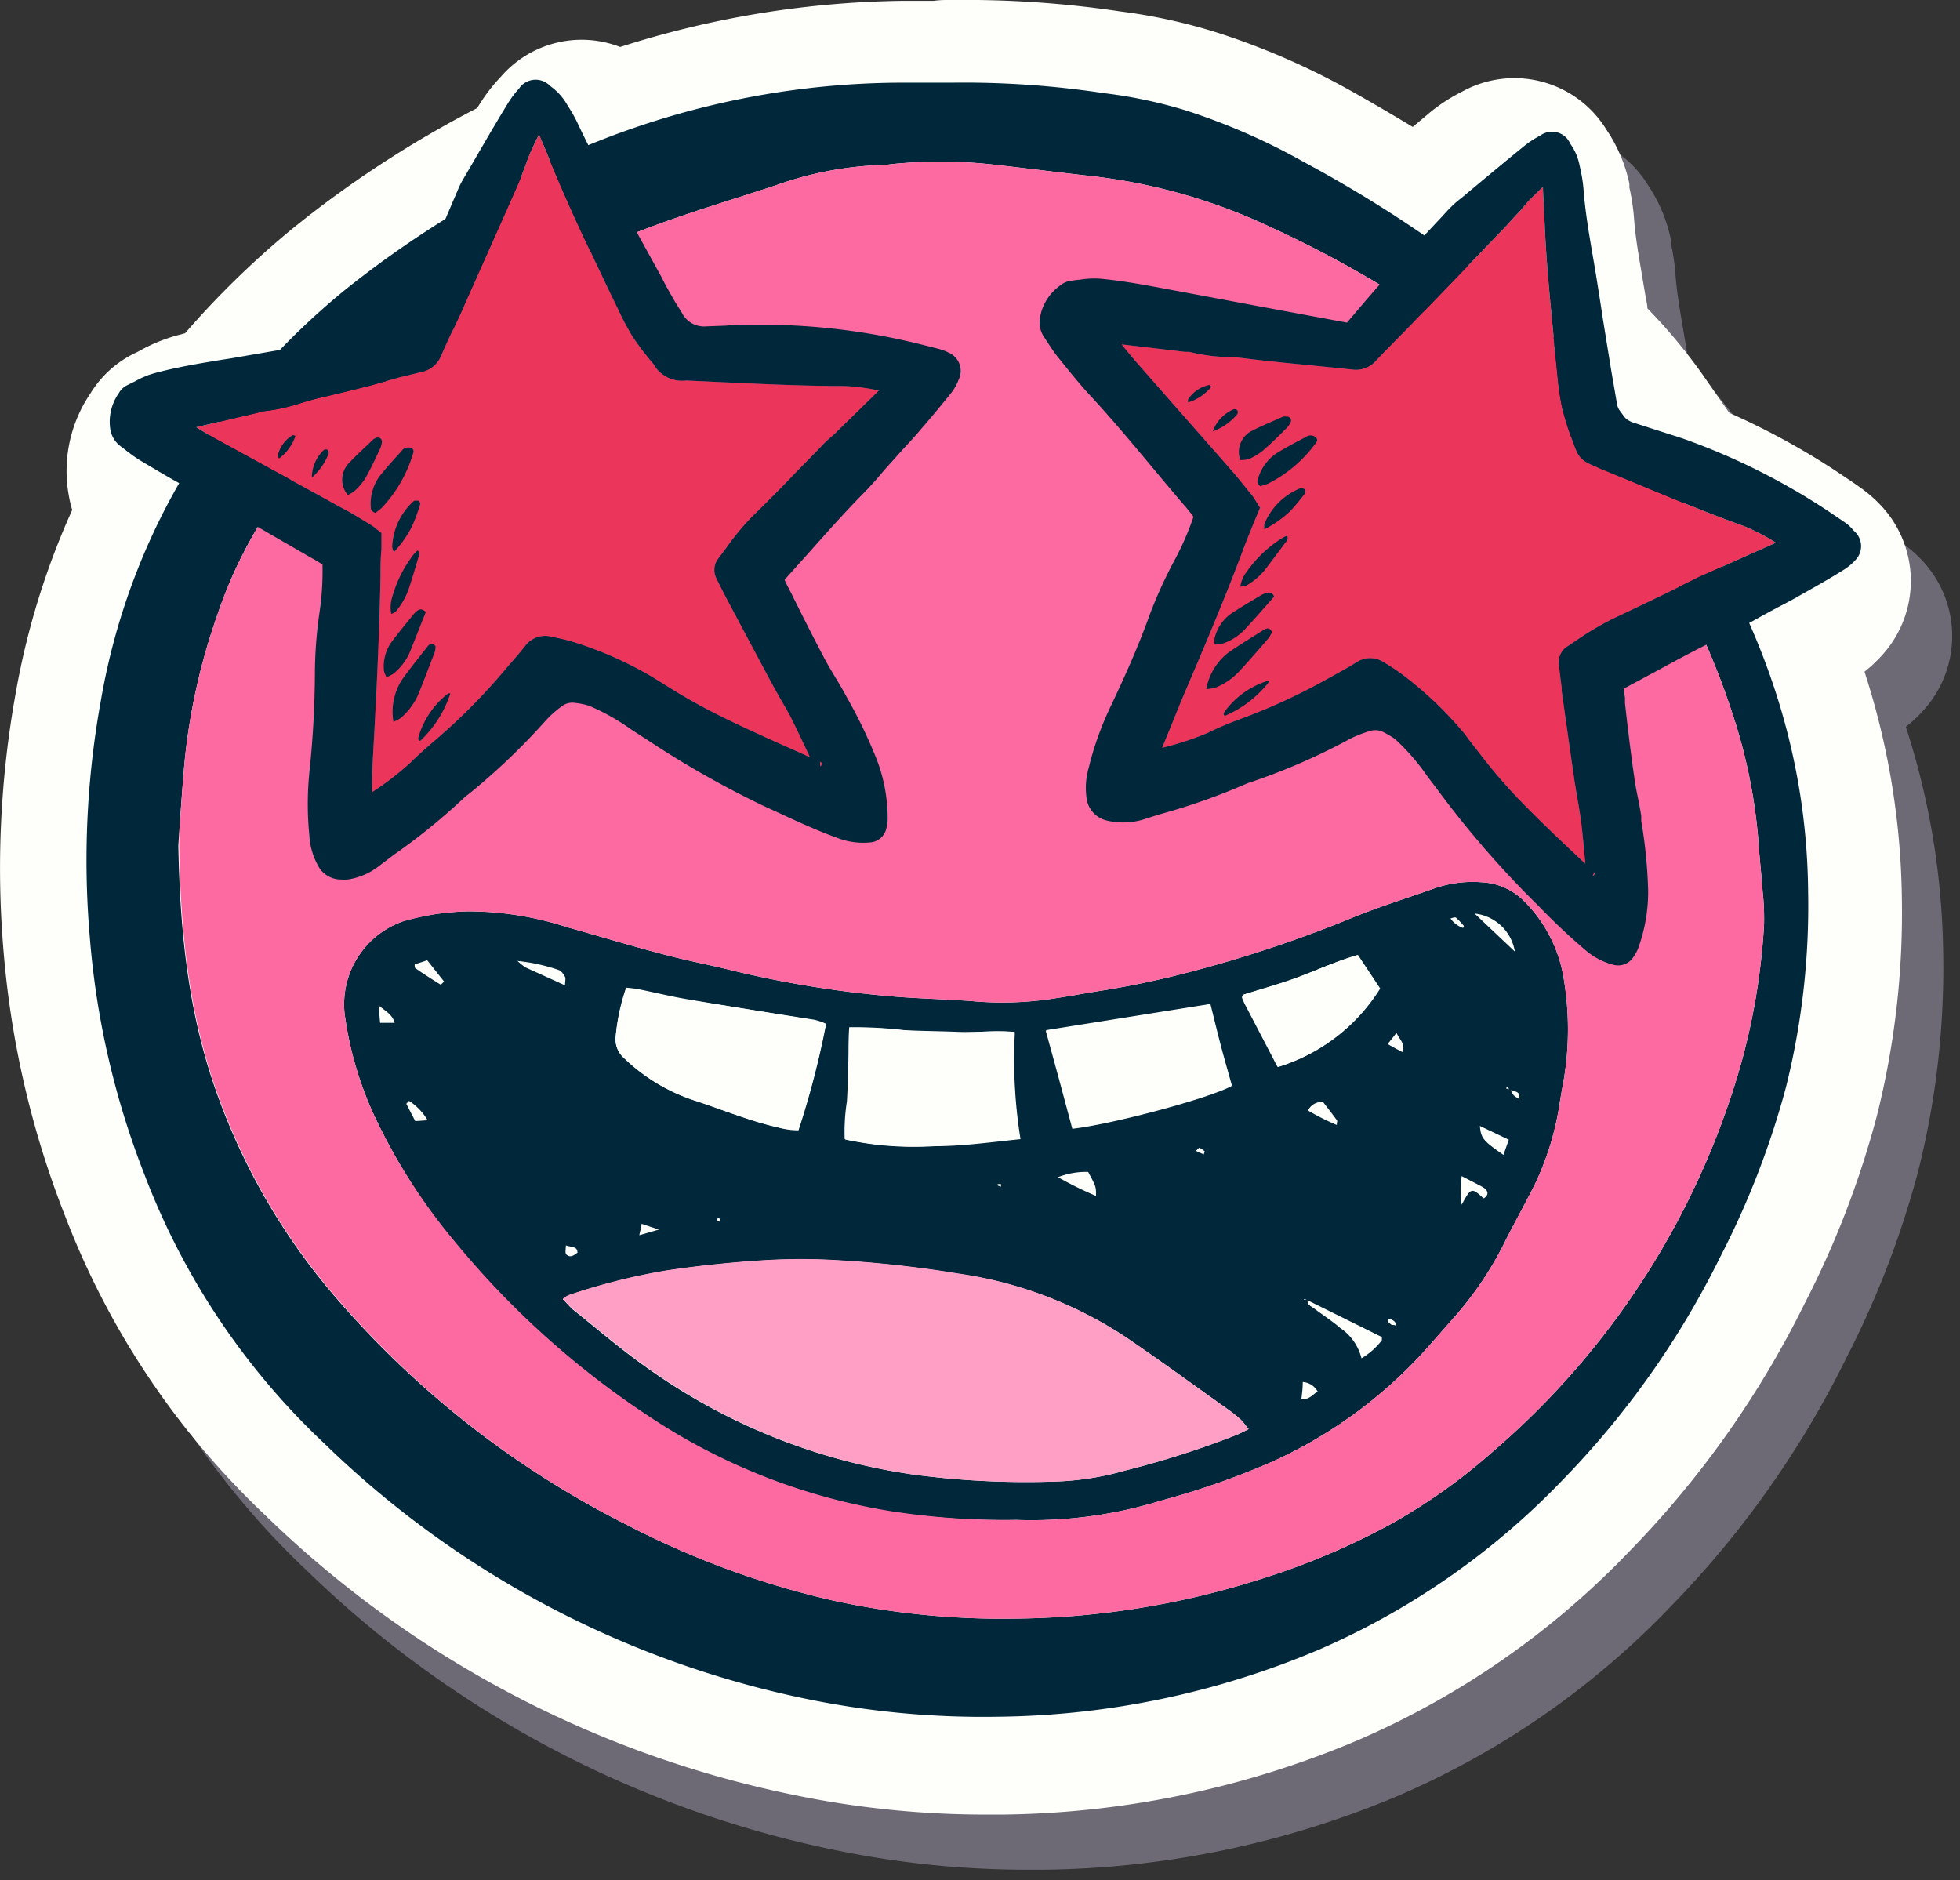 <svg xmlns="http://www.w3.org/2000/svg" viewBox="0 0 142.22 136.44"><rect x="0" y="0" width="142.22" height="136.44" fill="#333333" stroke="none"/><defs><style>.cls-1{isolation:isolate;}.cls-2{opacity:0.5;mix-blend-mode:multiply;}.cls-3{fill:#a89fb7;}.cls-4{fill:#fefffb;}.cls-5{fill:#00273a;}.cls-6{fill:#ff9fc6;}.cls-7{fill:#fc6aa1;}.cls-8{fill:#eb355b;}</style></defs><title>obiteljski_smjestaj</title><g class="cls-1"><g id="Layer_1" data-name="Layer 1"><g class="cls-2"><path class="cls-3" d="M139.64,51.46a8,8,0,0,0,0-10.61A9.66,9.66,0,0,0,138,39.39c-.28-.21-.56-.39-.77-.54l-.29-.19a53.14,53.14,0,0,0-8.46-4.7l-1.8-2.58-.06-.09a39.58,39.58,0,0,0-4.08-4.91c0-.28-.09-.55-.13-.83-.08-.49-.17-1-.26-1.55-.25-1.47-.49-2.85-.58-4.12a15.2,15.2,0,0,0-.34-2.27l0-.27a11,11,0,0,0-1.64-3.89,7.84,7.84,0,0,0-10.5-2.8,12.59,12.59,0,0,0-2.39,1.56l-1.19,1c-1.47-.89-3-1.77-4.51-2.61A52.86,52.86,0,0,0,91.2,6.33a40.2,40.2,0,0,0-6.92-1.5A76,76,0,0,0,72.19,4h-.51a7,7,0,0,0-.93.06H68.57A70,70,0,0,0,48,7.41a7.74,7.74,0,0,0-8.64,2.14,12.52,12.52,0,0,0-1.73,2.29l0,.05a78.46,78.46,0,0,0-13.31,8.67,64.6,64.6,0,0,0-7.89,7.67l-.56.15a12.3,12.3,0,0,0-2.7,1.1l-.22.12a7.7,7.7,0,0,0-3.39,3A10,10,0,0,0,8,40a7.79,7.79,0,0,0,.24,1A55.64,55.64,0,0,0,4.15,54.24a71.49,71.49,0,0,0-.89,18.81A67.66,67.66,0,0,0,7.74,92.28,58.79,58.79,0,0,0,22.3,114a77.21,77.21,0,0,0,38.52,20.29,68.72,68.72,0,0,0,13.91,1.38h1a68,68,0,0,0,25.78-5.39,60.36,60.36,0,0,0,19.7-13.69,70.13,70.13,0,0,0,12.7-17.93A67.25,67.25,0,0,0,139.18,85,60.36,60.36,0,0,0,141,69.14a55.29,55.29,0,0,0-2.71-16.4A10.22,10.22,0,0,0,139.64,51.46Z"/><path class="cls-3" d="M71.39,10h.71a68,68,0,0,1,11,.76A34.09,34.09,0,0,1,89,12a46.35,46.35,0,0,1,8.58,3.74,93.83,93.83,0,0,1,17.35,12A38.46,38.46,0,0,1,121,34.44c1.38,2,2.78,4,4.11,6,5.64,8.57,9,17.89,9.09,28.26a54.31,54.31,0,0,1-1.61,14.2,61.55,61.55,0,0,1-4.76,12.29,63.44,63.44,0,0,1-11.52,16.28A54.51,54.51,0,0,1,98.71,123.7a61.25,61.25,0,0,1-23.32,4.87,63.56,63.56,0,0,1-13.56-1.23,70.59,70.59,0,0,1-35.32-18.62,52.25,52.25,0,0,1-13-19.42,60.36,60.36,0,0,1-4-17.37,64.91,64.91,0,0,1,.81-17.1,48,48,0,0,1,7.2-18.24A52.86,52.86,0,0,1,28.08,25,74.93,74.93,0,0,1,42.6,15.91,60.1,60.1,0,0,1,68.41,10c1,0,2,0,3,0ZM18.79,83.49a46.71,46.71,0,0,0,8.64,14.74A68.32,68.32,0,0,0,48.59,114.7a62.79,62.79,0,0,0,15,5.47,57.75,57.75,0,0,0,13,1.28,60.29,60.29,0,0,0,17.73-2.82,52.2,52.2,0,0,0,9.53-4,42.18,42.18,0,0,0,7.52-5.34,58,58,0,0,0,17.84-27.67A47.75,47.75,0,0,0,131,71.11a17.67,17.67,0,0,0-.1-2.41c-.09-1.27-.24-2.54-.32-3.82a39.17,39.17,0,0,0-1.84-9A54.86,54.86,0,0,0,106.78,27a79.64,79.64,0,0,0-11.5-6.48A41.45,41.45,0,0,0,82.39,16.8c-2.54-.28-5.07-.61-7.61-.89a35,35,0,0,0-7.09,0,5.51,5.51,0,0,1-.57.06,25.15,25.15,0,0,0-7.77,1.46c-3.6,1.19-7.24,2.24-10.75,3.67A63.94,63.94,0,0,0,31.35,31.38,61.81,61.81,0,0,0,25,37.69a32.61,32.61,0,0,0-6.27,11.05,45.23,45.23,0,0,0-2.36,10.79c-.2,2.31-.35,4.62-.43,5.83C16.07,72.28,16.8,78,18.79,83.49Z"/><path class="cls-3" d="M67.74,113.71a44.38,44.38,0,0,1-17.6-6.86,63.26,63.26,0,0,1-14.2-12.78A42.15,42.15,0,0,1,30.18,85,25.56,25.56,0,0,1,28,77.51a6.38,6.38,0,0,1,4.37-6.7A18.18,18.18,0,0,1,37,70.13a23.26,23.26,0,0,1,7.12,1.14c2.37.66,4.72,1.38,7.1,2,1.6.43,3.23.73,4.83,1.13A76.39,76.39,0,0,0,67.4,76.27c2,.19,4.06.22,6.09.37a24.2,24.2,0,0,0,5.38-.1c1.17-.16,2.34-.37,3.5-.57a65.77,65.77,0,0,0,6.81-1.4,92.82,92.82,0,0,0,11.71-3.88c2-.84,4.09-1.48,6.14-2.21a8.46,8.46,0,0,1,3.49-.46,4.63,4.63,0,0,1,3.15,1.45,10.18,10.18,0,0,1,2.74,5.22,22.22,22.22,0,0,1,0,8c-.08.41-.15.83-.22,1.25a20.84,20.84,0,0,1-1.82,6c-.68,1.36-1.42,2.68-2.09,4a25,25,0,0,1-3.49,5.33l-2.25,2.56a33.74,33.74,0,0,1-11.26,8.25,57.41,57.41,0,0,1-8,2.8,31.93,31.93,0,0,1-10.53,1.41A54.67,54.67,0,0,1,67.74,113.71Zm44.61-30.84-.07.11.32.08c.2.43.2.43.64.69,0-.48,0-.48-.67-.66ZM97.66,98.26l-.06.06.29,0c-.07.37.25.46.46.62.63.48,1.31.91,1.91,1.43a3.73,3.73,0,0,1,1.53,2.19,5.06,5.06,0,0,0,1.48-1.31c0-.11,0-.15,0-.19a.22.22,0,0,0-.1-.09l-5.29-2.62ZM44.54,99c1.77,1.41,3.5,2.91,5.35,4.21A43.86,43.86,0,0,0,69.3,111a61.69,61.69,0,0,0,10.61.49,20.78,20.78,0,0,0,4.75-.79,65.09,65.09,0,0,0,8.09-2.59c.26-.11.51-.24.85-.41-.21-.25-.35-.47-.54-.66a9.06,9.06,0,0,0-.76-.63c-2.55-1.81-5.07-3.66-7.65-5.41a29.57,29.57,0,0,0-12.1-4.57,83.43,83.43,0,0,0-9.3-1,44.07,44.07,0,0,0-5.39.07q-3.26.22-6.48.7A45,45,0,0,0,44.24,98a1.55,1.55,0,0,0-.4.28C44.09,98.51,44.29,98.77,44.54,99ZM47.67,79.3a1.81,1.81,0,0,0,.64,1.51,13.34,13.34,0,0,0,4.93,3c2.07.66,4.08,1.52,6.21,2a5.52,5.52,0,0,0,1.49.21,62.77,62.77,0,0,0,2-7.7,4.14,4.14,0,0,0-.86-.29c-3-.5-6.08-1-9.11-1.47-1.22-.2-2.41-.5-3.62-.74a8.52,8.52,0,0,0-.9-.11A14.81,14.81,0,0,0,47.67,79.3Zm29-.39c-1.39-.16-2.71,0-4,0s-2.65-.06-4-.13a31,31,0,0,0-4-.21c-.12.93,0,1.82-.07,2.71s0,1.8-.1,2.69a15.13,15.13,0,0,0-.16,2.72,23.8,23.8,0,0,0,6.5.48c2.07,0,4.11-.3,6.21-.51A36.49,36.49,0,0,1,76.64,78.91Zm15.72,3.86c-.28-1-.57-2-.83-3s-.48-1.91-.73-2.92l-11.92,1.9c.65,2.36,1.28,4.67,1.93,7.08C83.71,85.54,90.73,83.66,92.36,82.77Zm9.15-9.47c-1.46.42-2.78,1-4.14,1.54s-2.77.9-4.16,1.34l-.07.12a.3.3,0,0,0,0,.13l.18.39,2.4,4.6a13.31,13.31,0,0,0,7.4-5.69ZM79.77,89.42a27,27,0,0,0,2.76,1.36c0-.68,0-.68-.57-1.74A5.5,5.5,0,0,0,79.77,89.42Zm32.32-1.62c.13-.35.24-.68.39-1.1l-2.1-1C110.47,86.61,110.61,86.77,112.09,87.8Zm-71-13.62L44,75.5c0-.29.06-.48,0-.61s-.26-.44-.45-.5a13.28,13.28,0,0,0-3-.66A5.4,5.4,0,0,0,41.1,74.18Zm71.83-1.13A3.31,3.31,0,0,0,110,70.29ZM100,85.63c0-.19.06-.3,0-.35-.33-.46-.68-.9-1-1.32a1.11,1.11,0,0,0-1.09.62A16.8,16.8,0,0,0,100,85.63Zm-66-11.95-.91.3c0,.14,0,.25.06.28.6.43,1.22.81,1.84,1.2l.23-.24Zm76.58,17.26a.58.58,0,0,0,.11,0c.3-.21.32-.45.06-.69a2.16,2.16,0,0,0-.36-.22l-1.33-.69a8.61,8.61,0,0,0,0,2.08C109.73,90.17,109.78,90.16,110.63,90.94Zm-13.2,14.57c.59.1.83-.29,1.23-.54a1.35,1.35,0,0,0-1.08-.69C97.53,104.72,97.48,105.12,97.43,105.51ZM33.13,85.35l.9-.06a4.26,4.26,0,0,0-1.35-1.41l-.2.21Zm-2.55-7.13h1.06c-.17-.59-.6-.81-1.17-1.26Zm73.11,1.54c.39.22.7.39,1.07.58.24-.56-.16-.84-.43-1.39ZM50.81,93.22l-1.26-.42c0,.24-.08.41-.16.83ZM44.07,95c.29.31.57.09.83-.1,0-.48-.4-.38-.84-.53C44.06,94.63,44,94.86,44.07,95Zm65.08-23.62c0-.07.09-.17.07-.19a5.39,5.39,0,0,0-.57-.6c-.05-.05-.21,0-.4.06A1.86,1.86,0,0,0,109.15,71.33ZM90.35,87.77c0-.08.09-.2.07-.22a1.76,1.76,0,0,0-.4-.27s-.11.1-.24.23Zm13.59,12.34c.08.06.22,0,.33.08s0-.25-.11-.32a1,1,0,0,0-.36-.19C103.61,99.91,103.83,100,103.94,100.11Zm-28.31-10v-.19l-.24,0s0,.07,0,.1ZM55,92.52l.2.13a.34.34,0,0,0,.08-.09c0-.08-.1-.14-.15-.22Z"/><path class="cls-3" d="M70.79,87.14a23.8,23.8,0,0,1-6.5-.48,14.27,14.27,0,0,1,.16-2.72c.06-.89.07-1.79.1-2.69s0-1.78.07-2.71a31,31,0,0,1,4,.21c1.32.07,2.65.07,4,.13s2.63-.13,4,0A36.49,36.49,0,0,0,77,86.63C74.9,86.84,72.86,87.1,70.79,87.14Z"/><path class="cls-3" d="M59.45,85.79c-2.13-.47-4.14-1.33-6.21-2a13.34,13.34,0,0,1-4.93-3,1.81,1.81,0,0,1-.64-1.51,14.81,14.81,0,0,1,.76-3.61,8.52,8.52,0,0,1,.9.11c1.21.24,2.4.54,3.62.74,3,.51,6.07,1,9.11,1.47a4.14,4.14,0,0,1,.86.29,62.77,62.77,0,0,1-2,7.7A5.52,5.52,0,0,1,59.45,85.79Z"/><path class="cls-3" d="M78.88,78.79l11.92-1.9c.25,1,.47,2,.73,2.92s.55,2,.83,3c-1.63.89-8.65,2.77-11.55,3.1C80.16,83.46,79.53,81.15,78.88,78.79Z"/><path class="cls-3" d="M93.13,76.43a.3.3,0,0,1,0-.13l.07-.12c1.39-.44,2.8-.83,4.16-1.34s2.68-1.12,4.14-1.54l1.6,2.43a13.31,13.31,0,0,1-7.4,5.69l-2.4-4.6Z"/><path class="cls-3" d="M51.38,96.18q3.23-.48,6.48-.7a44.07,44.07,0,0,1,5.39-.07,83.43,83.43,0,0,1,9.3,1A29.57,29.57,0,0,1,84.65,101c2.58,1.75,5.1,3.6,7.65,5.41a9.06,9.06,0,0,1,.76.63c.19.19.33.41.54.66-.34.17-.59.3-.85.41a65.09,65.09,0,0,1-8.09,2.59,20.78,20.78,0,0,1-4.75.79A61.69,61.69,0,0,1,69.3,111a43.86,43.86,0,0,1-19.41-7.83c-1.85-1.3-3.58-2.8-5.35-4.21-.25-.2-.45-.46-.7-.7a1.55,1.55,0,0,1,.4-.28A45,45,0,0,1,51.38,96.18Z"/><path class="cls-3" d="M16,65.36c.11,6.92.84,12.63,2.83,18.13a46.71,46.71,0,0,0,8.64,14.74A68.32,68.32,0,0,0,48.59,114.7a62.79,62.79,0,0,0,15,5.47,57.75,57.75,0,0,0,13,1.28,60.29,60.29,0,0,0,17.73-2.82,52.2,52.2,0,0,0,9.53-4,42.18,42.18,0,0,0,7.52-5.34,58,58,0,0,0,17.84-27.67A47.75,47.75,0,0,0,131,71.11a17.67,17.67,0,0,0-.1-2.41c-.09-1.27-.24-2.54-.32-3.82a39.17,39.17,0,0,0-1.84-9A54.86,54.86,0,0,0,106.78,27a79.64,79.64,0,0,0-11.5-6.48A41.45,41.45,0,0,0,82.39,16.8c-2.54-.28-5.07-.61-7.61-.89a35,35,0,0,0-7.09,0,5.51,5.51,0,0,1-.57.06,25.15,25.15,0,0,0-7.77,1.46c-3.6,1.19-7.24,2.24-10.75,3.67A63.94,63.94,0,0,0,31.35,31.38,61.81,61.81,0,0,0,25,37.69a32.61,32.61,0,0,0-6.27,11.05,45.23,45.23,0,0,0-2.36,10.79C16.19,61.84,16,64.15,16,65.36Zm16.43,5.45A18.18,18.18,0,0,1,37,70.13a23.26,23.26,0,0,1,7.12,1.14c2.37.66,4.72,1.38,7.1,2,1.6.43,3.23.73,4.83,1.13A76.39,76.39,0,0,0,67.4,76.27c2,.19,4.06.22,6.09.37a24.2,24.2,0,0,0,5.38-.1c1.17-.16,2.34-.37,3.5-.57a65.77,65.77,0,0,0,6.81-1.4,92.82,92.82,0,0,0,11.71-3.88c2-.84,4.09-1.48,6.14-2.21a8.46,8.46,0,0,1,3.49-.46,4.63,4.63,0,0,1,3.15,1.45,10.18,10.18,0,0,1,2.74,5.22,22.22,22.22,0,0,1,0,8c-.08.41-.15.83-.22,1.25a20.84,20.84,0,0,1-1.82,6c-.68,1.36-1.42,2.68-2.09,4a25,25,0,0,1-3.49,5.33l-2.25,2.56a33.74,33.74,0,0,1-11.26,8.25,57.41,57.41,0,0,1-8,2.8,31.93,31.93,0,0,1-10.53,1.41,54.67,54.67,0,0,1-9-.62,44.38,44.38,0,0,1-17.6-6.86,63.26,63.26,0,0,1-14.2-12.78A42.15,42.15,0,0,1,30.18,85,25.56,25.56,0,0,1,28,77.51,6.38,6.38,0,0,1,32.39,70.81Z"/><path class="cls-3" d="M62.46,36.53l-1.82,1.86c-1,1.06-2.07,2.12-3.13,3.16a18.65,18.65,0,0,0-1.85,2.26l-.52.69A1.35,1.35,0,0,0,55,46c.24.51.5,1,.77,1.53l.12.22q1.53,2.88,3.07,5.76c.21.39.43.78.65,1.17s.6,1,.87,1.57c.42.83.81,1.68,1.21,2.52l.07.17C59.67,58,57.5,57.06,55.36,56A41.48,41.48,0,0,1,51.75,54l-1.42-.88a27.14,27.14,0,0,0-5.8-2.56c-.48-.15-1-.25-1.55-.37a1.81,1.81,0,0,0-1.88.69c-.32.41-.66.8-1,1.19l-.44.51a43.87,43.87,0,0,1-5,5.06c-.72.61-1.33,1.16-1.89,1.71A21.24,21.24,0,0,1,30,61.48l0-.6c0-1.12.08-2.24.14-3.36.19-3.47.39-7.59.47-11.78,0-.62,0-1.24.07-1.86l0-1.2-.4-.32a2.94,2.94,0,0,0-.42-.3l-.42-.26c-.58-.35-1.16-.71-1.75-1-1.45-.81-2.9-1.6-4.36-2.4L18.94,36c-.57-.31-1.14-.65-1.7-1l4.5-1.06.29-.09a13.26,13.26,0,0,0,2.8-.6c.45-.14.91-.27,1.37-.38,1.22-.28,2.44-.58,3.66-.89L32,31.38,33.56,31A1.93,1.93,0,0,0,35,29.83c.32-.73.65-1.46,1-2.18.24-.52.48-1,.71-1.56,1.28-2.88,2.57-5.75,3.84-8.63.18-.42.35-.85.51-1.28s.24-.66.38-1,.4-.88.67-1.42v0c.24.56.48,1.12.71,1.69,1,2.43,2.05,4.77,3,6.74l.36.77c.54,1.13,1.07,2.26,1.67,3.48a18.68,18.68,0,0,0,1.06,2,21.36,21.36,0,0,0,1.4,1.85l.11.13a2.37,2.37,0,0,0,2.38,1.19l2.12.1c3.06.14,6.22.3,9.35.3a14.48,14.48,0,0,1,2.5.33l-1.53,1.5-1.76,1.72Q62.94,36,62.46,36.53Zm.18,22.89-.08.19-.05-.06,0-.26h.05A.93.93,0,0,1,62.64,59.42Z"/><path class="cls-3" d="M71.86,29.6a3.73,3.73,0,0,0-.73-.28l-.67-.17-.36-.09a48,48,0,0,0-12.37-1.5c-.69,0-1.39,0-2.08.07l-1.39.05a1.8,1.8,0,0,1-1.79-1L52,25.93c-.35-.61-.7-1.21-1-1.82l-1.51-2.74c-.52-.94-1-1.89-1.57-2.83-.24-.44-.49-.88-.74-1.31A47.86,47.86,0,0,1,44.94,13a10.2,10.2,0,0,0-.7-1.26l-.17-.28a4.23,4.23,0,0,0-1.15-1.22,1.45,1.45,0,0,0-2.26.19,7,7,0,0,0-.85,1.14c-1,1.63-1.94,3.28-2.9,4.92l-.3.51a5.79,5.79,0,0,0-.39.79l-.25.58c-1.15,2.69-2.33,5.47-3.34,8.27-.12.35-.25.7-.39,1.06l-.09.25L25.57,29l-5.79,1-.65.1c-1.65.27-3.36.55-5,1a6.38,6.38,0,0,0-1.35.58l-.57.28a1.41,1.41,0,0,0-.59.57A3.61,3.61,0,0,0,11,35.13a1.92,1.92,0,0,0,.75,1.25l.34.26a11.74,11.74,0,0,0,1.08.77l.17.1c1,.59,2,1.2,3,1.73,2.12,1.1,4.21,2.32,6.24,3.5l2.87,1.66.14.08a8.67,8.67,0,0,1,.81.49,20.16,20.16,0,0,1-.2,3.37,31.69,31.69,0,0,0-.35,4.42,70.64,70.64,0,0,1-.4,7.27,23,23,0,0,0,0,4.62,5,5,0,0,0,.59,2.09,1.88,1.88,0,0,0,1.7,1.08,2.8,2.8,0,0,0,.48,0,4.8,4.8,0,0,0,2.19-.91l.75-.57.48-.36a45.11,45.11,0,0,0,5-4.06c.11-.1.23-.2.39-.32a47.52,47.52,0,0,0,5.6-5.35,8,8,0,0,1,1.13-1A1.25,1.25,0,0,1,44.7,55a5.31,5.31,0,0,1,.87.16,2.17,2.17,0,0,1,.4.15l.18.08a16.18,16.18,0,0,1,2.62,1.52l.89.58.21.13a69.65,69.65,0,0,0,8.48,4.83l1.24.57c1.4.65,2.86,1.32,4.36,1.85a5.21,5.21,0,0,0,2.16.26,1.3,1.3,0,0,0,1.2-1,2.81,2.81,0,0,0,.1-.71,12,12,0,0,0-.76-4.23,36,36,0,0,0-2.18-4.55l-.17-.31c-.22-.41-.46-.8-.7-1.2s-.49-.82-.72-1.24c-.85-1.61-1.67-3.23-2.48-4.87l-.18-.35a5.42,5.42,0,0,1-.29-.6l1.92-2.14c1.18-1.33,2.4-2.7,3.67-4,.51-.51,1-1.05,1.45-1.59.22-.26.45-.52.68-.77l.76-.85c.47-.52.94-1,1.4-1.56.74-.85,1.47-1.73,2.18-2.61a3.64,3.64,0,0,0,.57-1A1.44,1.44,0,0,0,71.86,29.6Zm-9.4,6.93-1.82,1.86c-1,1.06-2.07,2.12-3.13,3.16a18.65,18.65,0,0,0-1.85,2.26l-.52.69A1.35,1.35,0,0,0,55,46c.24.51.5,1,.77,1.53l.12.22q1.53,2.88,3.07,5.76c.21.39.43.78.65,1.17s.6,1,.87,1.57c.42.83.81,1.68,1.21,2.52l.07.17C59.67,58,57.5,57.06,55.36,56A41.48,41.48,0,0,1,51.75,54l-1.42-.88a27.14,27.14,0,0,0-5.8-2.56c-.48-.15-1-.25-1.55-.37a1.81,1.81,0,0,0-1.88.69c-.32.41-.66.8-1,1.19l-.44.51a43.87,43.87,0,0,1-5,5.06c-.72.61-1.33,1.16-1.89,1.71A21.24,21.24,0,0,1,30,61.48l0-.6c0-1.12.08-2.24.14-3.36.19-3.47.39-7.59.47-11.78,0-.62,0-1.24.07-1.86l0-1.2-.4-.32a2.94,2.94,0,0,0-.42-.3l-.42-.26c-.58-.35-1.16-.71-1.75-1-1.45-.81-2.9-1.6-4.36-2.4L18.94,36c-.57-.31-1.14-.65-1.7-1l4.5-1.06.29-.09a13.26,13.26,0,0,0,2.8-.6c.45-.14.91-.27,1.37-.38,1.22-.28,2.44-.58,3.66-.89L32,31.38,33.56,31A1.93,1.93,0,0,0,35,29.83c.32-.73.65-1.46,1-2.18.24-.52.48-1,.71-1.56,1.28-2.88,2.57-5.75,3.84-8.63.18-.42.35-.85.51-1.28s.24-.66.38-1,.4-.88.67-1.42v0c.24.56.48,1.12.71,1.69,1,2.43,2.05,4.77,3,6.74l.36.77c.54,1.13,1.07,2.26,1.67,3.48a18.68,18.68,0,0,0,1.06,2,21.36,21.36,0,0,0,1.4,1.85l.11.13a2.37,2.37,0,0,0,2.38,1.19l2.12.1c3.06.14,6.22.3,9.35.3a14.48,14.48,0,0,1,2.5.33l-1.53,1.5-1.76,1.72Q62.94,36,62.46,36.53Zm.18,22.89-.08.19-.05-.06,0-.26h.05A.93.93,0,0,1,62.64,59.42Z"/><path class="cls-3" d="M31.55,56.37a4.3,4.3,0,0,1,.59-3c.6-.86,1.27-1.67,1.91-2.49a.45.45,0,0,1,.19-.14c.12-.07.37.07.36.21a1.45,1.45,0,0,1-.09.47c-.4,1-.78,2.06-1.21,3.08a4.81,4.81,0,0,1-1.21,1.59A2.49,2.49,0,0,1,31.55,56.37Z"/><path class="cls-3" d="M30.23,41.22a.89.89,0,0,1-.25-.16.34.34,0,0,1-.07-.22,3.4,3.4,0,0,1,.63-2.28c.5-.63,1.05-1.23,1.59-1.82a.58.58,0,0,1,.55-.27c.22,0,.38.18.31.37a9.77,9.77,0,0,1-2.28,4A5,5,0,0,1,30.23,41.22Z"/><path class="cls-3" d="M33.9,48.41c-.41,1-.79,2-1.2,3a4.13,4.13,0,0,1-1.19,1.5,2.49,2.49,0,0,1-.46.22,1.66,1.66,0,0,1-.19-.46,3.11,3.11,0,0,1,.49-2c.52-.71,1.09-1.39,1.64-2.07a1.56,1.56,0,0,1,.35-.33C33.52,48.18,33.69,48.21,33.9,48.41Z"/><path class="cls-3" d="M28.24,39.92a1.73,1.73,0,0,1,0-2.23c.58-.63,1.22-1.2,1.84-1.8a.6.6,0,0,1,.21-.11.29.29,0,0,1,.42.3,1.42,1.42,0,0,1-.12.46c-.35.73-.68,1.46-1.08,2.16a4.43,4.43,0,0,1-.77.91A2.36,2.36,0,0,1,28.24,39.92Z"/><path class="cls-3" d="M31.39,48.55a2.47,2.47,0,0,1,.07-1.22A9,9,0,0,1,33,44.25a2.27,2.27,0,0,1,.31-.31.37.37,0,0,1,.06.47c-.23.79-.47,1.59-.73,2.37a5.16,5.16,0,0,1-.92,1.59A1.23,1.23,0,0,1,31.39,48.55Z"/><path class="cls-3" d="M31.58,44.06a1.75,1.75,0,0,1-.12-.36A4.71,4.71,0,0,1,33,40.38a.18.18,0,0,1,.07-.05c.1,0,.22,0,.29,0a.31.31,0,0,1,.13.25,13.48,13.48,0,0,1-.58,1.58A7.76,7.76,0,0,1,31.58,44.06Z"/><path class="cls-3" d="M35.68,54.31a8.22,8.22,0,0,1-2.18,3.44c-.19,0-.16-.18-.12-.31a6.17,6.17,0,0,1,2.15-3.13S35.58,54.31,35.68,54.31Z"/><path class="cls-3" d="M25.63,38.65a2.78,2.78,0,0,1,.87-2,.28.28,0,0,1,.28,0,.31.31,0,0,1,.06.27A4.33,4.33,0,0,1,25.63,38.65Z"/><path class="cls-3" d="M24.44,35.63a3.45,3.45,0,0,1-1.2,1.65c0-.07-.1-.15-.09-.2a2.35,2.35,0,0,1,1.1-1.51S24.34,35.59,24.44,35.63Z"/><path class="cls-3" d="M126.34,45.84,124,47c-1.34.65-2.68,1.29-4,1.91a22.28,22.28,0,0,0-2.52,1.49l-.71.48a1.34,1.34,0,0,0-.66,1.31q.09.86.21,1.71l0,.24c.3,2.16.61,4.31.92,6.47.07.44.14.88.22,1.32.1.59.2,1.18.28,1.77.11.92.19,1.86.28,2.79v.17c-1.64-1.53-3.37-3.16-5-4.86a40.25,40.25,0,0,1-2.69-3.17c-.35-.44-.69-.88-1-1.31a26.54,26.54,0,0,0-4.58-4.38,15.35,15.35,0,0,0-1.33-.88,1.8,1.8,0,0,0-2,0c-.44.28-.89.53-1.34.78l-.6.33a44.17,44.17,0,0,1-6.47,3c-.87.32-1.64.64-2.35,1a21.27,21.27,0,0,1-3.33,1.09l.22-.55c.42-1,.84-2.08,1.27-3.11,1.37-3.21,3-7,4.46-10.92.22-.58.46-1.15.69-1.73l.46-1.11-.28-.44a4.55,4.55,0,0,0-.28-.43l-.31-.38c-.42-.53-.85-1.06-1.3-1.57q-1.64-1.87-3.28-3.73l-3.32-3.78c-.44-.49-.85-1-1.27-1.52l4.6.54.3,0a12.74,12.74,0,0,0,2.84.38c.47,0,.94.06,1.41.12,1.25.15,2.5.28,3.75.4l2.23.22,1.57.16a1.94,1.94,0,0,0,1.74-.62c.54-.58,1.1-1.14,1.66-1.71q.61-.61,1.2-1.23,3.28-3.39,6.55-6.8c.32-.34.62-.69.92-1s.45-.53.69-.79.67-.68,1.11-1.1l0,0c0,.61.07,1.21.09,1.82.08,2.61.31,5.19.52,7.36l.08.84c.12,1.25.24,2.5.38,3.84a19,19,0,0,0,.33,2.21,22.9,22.9,0,0,0,.69,2.22l.06.15c.44,1.27.58,1.41,1.83,1.93l2,.82c2.83,1.18,5.75,2.4,8.69,3.46a14.78,14.78,0,0,1,2.23,1.17l-2,.89c-.74.34-1.49.67-2.23,1Zm-7.62,21.59-.14.15,0-.07.13-.23,0,0Z"/><path class="cls-3" d="M137.53,42.53A3.78,3.78,0,0,0,137,42l-.57-.39-.31-.21a48.09,48.09,0,0,0-11.13-5.62l-2-.64-1.33-.43a1.81,1.81,0,0,1-1.35-1.53l-.15-.87c-.12-.69-.24-1.37-.35-2.06l-.5-3.09c-.16-1.07-.33-2.14-.5-3.2-.08-.5-.17-1-.25-1.48-.27-1.56-.54-3.18-.66-4.77a10.53,10.53,0,0,0-.22-1.42l-.07-.32a4,4,0,0,0-.67-1.54,1.44,1.44,0,0,0-2.18-.59,6.76,6.76,0,0,0-1.19.78c-1.48,1.2-2.94,2.42-4.4,3.64l-.46.37c-.22.19-.44.4-.64.61l-.43.47c-2,2.13-4.05,4.34-6,6.64l-.73.86-.17.2L94.22,26.2l-5.76-1.08L87.8,25c-1.64-.31-3.34-.63-5-.78a6.4,6.4,0,0,0-1.47.08c-.21,0-.42.06-.63.07a1.52,1.52,0,0,0-.75.33A3.6,3.6,0,0,0,78.47,27a1.93,1.93,0,0,0,.27,1.43l.24.36c.24.37.48.74.75,1.08l.13.16c.71.88,1.44,1.8,2.23,2.65,1.62,1.75,3.17,3.61,4.67,5.41.71.85,1.42,1.7,2.14,2.54l.11.12c.21.26.42.5.59.75a20.81,20.81,0,0,1-1.34,3.09,33.19,33.19,0,0,0-1.83,4c-.85,2.39-1.92,4.73-2.85,6.69A22.91,22.91,0,0,0,82,59.71a5.19,5.19,0,0,0-.16,2.17,1.9,1.9,0,0,0,1.24,1.59,2.93,2.93,0,0,0,.47.12,5,5,0,0,0,2.36-.11l.91-.29.57-.17a46.34,46.34,0,0,0,6-2.13,4.05,4.05,0,0,1,.47-.17A45.62,45.62,0,0,0,101,57.59a8.58,8.58,0,0,1,1.39-.54,1.28,1.28,0,0,1,1,.08,7.15,7.15,0,0,1,.76.44,2.89,2.89,0,0,1,.32.29l.15.14a16.24,16.24,0,0,1,1.94,2.31c.21.29.43.57.65.86l.14.19a71.18,71.18,0,0,0,6.33,7.42l1,1A46.37,46.37,0,0,0,118.11,73a5,5,0,0,0,1.94,1,1.31,1.31,0,0,0,1.48-.57,2.63,2.63,0,0,0,.34-.63,11.93,11.93,0,0,0,.72-4.24,36,36,0,0,0-.5-5l0-.35c-.07-.46-.16-.91-.25-1.36s-.19-.94-.25-1.41c-.26-1.8-.48-3.61-.68-5.42,0-.14,0-.27,0-.4a3.9,3.9,0,0,1-.07-.66l2.53-1.36c1.56-.85,3.18-1.72,4.81-2.48.65-.3,1.27-.65,1.9-1l.9-.5,1-.54c.62-.32,1.23-.64,1.84-1,1-.56,2-1.13,2.94-1.72a3.89,3.89,0,0,0,.88-.73A1.44,1.44,0,0,0,137.53,42.53Zm-11.19,3.31L124,47c-1.34.65-2.68,1.29-4,1.91a22.28,22.28,0,0,0-2.52,1.49l-.71.48a1.34,1.34,0,0,0-.66,1.31q.09.86.21,1.71l0,.24c.3,2.16.61,4.31.92,6.47.07.44.14.88.22,1.32.1.59.2,1.18.28,1.77.11.92.19,1.86.28,2.79v.17c-1.64-1.53-3.37-3.16-5-4.86a40.25,40.25,0,0,1-2.69-3.17c-.35-.44-.69-.88-1-1.31a26.54,26.54,0,0,0-4.58-4.38,15.35,15.35,0,0,0-1.33-.88,1.8,1.8,0,0,0-2,0c-.44.28-.89.53-1.34.78l-.6.33a44.17,44.17,0,0,1-6.47,3c-.87.32-1.64.64-2.35,1a21.27,21.27,0,0,1-3.33,1.09l.22-.55c.42-1,.84-2.08,1.27-3.11,1.37-3.21,3-7,4.46-10.92.22-.58.46-1.15.69-1.73l.46-1.11-.28-.44a4.55,4.55,0,0,0-.28-.43l-.31-.38c-.42-.53-.85-1.06-1.3-1.57q-1.64-1.87-3.28-3.73l-3.32-3.78c-.44-.49-.85-1-1.27-1.52l4.6.54.3,0a12.74,12.74,0,0,0,2.84.38c.47,0,.94.06,1.41.12,1.25.15,2.5.28,3.75.4l2.23.22,1.57.16a1.94,1.94,0,0,0,1.74-.62c.54-.58,1.1-1.14,1.66-1.71q.61-.61,1.2-1.23,3.28-3.39,6.55-6.8c.32-.34.62-.69.92-1s.45-.53.69-.79.67-.68,1.11-1.1l0,0c0,.61.07,1.21.09,1.82.08,2.61.31,5.19.52,7.36l.08.84c.12,1.25.24,2.5.38,3.84a19,19,0,0,0,.33,2.21,22.9,22.9,0,0,0,.69,2.22l.06.15c.44,1.27.58,1.41,1.83,1.93l2,.82c2.83,1.18,5.75,2.4,8.69,3.46a14.78,14.78,0,0,1,2.23,1.17l-2,.89c-.74.34-1.49.67-2.23,1Zm-7.62,21.59-.14.15,0-.07.13-.23,0,0Z"/><path class="cls-3" d="M90.53,54a4.31,4.31,0,0,1,1.57-2.62c.85-.6,1.76-1.14,2.64-1.7A.56.56,0,0,1,95,49.6c.14,0,.32.2.27.32a1.94,1.94,0,0,1-.25.42c-.72.83-1.44,1.67-2.19,2.47a4.81,4.81,0,0,1-1.67,1.1A4.11,4.11,0,0,1,90.53,54Z"/><path class="cls-3" d="M94.44,39.28a.8.8,0,0,1-.18-.23.31.31,0,0,1,0-.23,3.34,3.34,0,0,1,1.37-1.93c.68-.42,1.4-.8,2.11-1.17a.6.6,0,0,1,.61-.07c.2.11.3.3.16.45a9.62,9.62,0,0,1-3.51,3A5.6,5.6,0,0,1,94.44,39.28Z"/><path class="cls-3" d="M95.45,47.29c-.74.84-1.44,1.65-2.17,2.43a4,4,0,0,1-1.62,1,2.4,2.4,0,0,1-.52.05,1.36,1.36,0,0,1,0-.49,3.08,3.08,0,0,1,1.13-1.71c.73-.49,1.5-.94,2.25-1.39A1.89,1.89,0,0,1,95,47C95.16,47,95.32,47,95.45,47.29Z"/><path class="cls-3" d="M93,37.38a1.71,1.71,0,0,1,.77-2.08c.76-.4,1.56-.72,2.34-1.07a.85.85,0,0,1,.23,0,.29.29,0,0,1,.3.43,1.51,1.51,0,0,1-.27.39c-.57.57-1.14,1.14-1.75,1.66a4.47,4.47,0,0,1-1,.6A2.14,2.14,0,0,1,93,37.38Z"/><path class="cls-3" d="M93,46.57a2.34,2.34,0,0,1,.49-1.12A8.89,8.89,0,0,1,96,43.07a1.64,1.64,0,0,1,.4-.19.39.39,0,0,1-.11.46c-.49.67-1,1.34-1.5,2a4.85,4.85,0,0,1-1.41,1.18C93.3,46.55,93.19,46.54,93,46.57Z"/><path class="cls-3" d="M94.74,42.41c0-.22,0-.3,0-.37a4.72,4.72,0,0,1,2.59-2.6l.08,0c.09,0,.22,0,.27.1a.29.29,0,0,1,0,.28,16.75,16.75,0,0,1-1.08,1.29A8.06,8.06,0,0,1,94.74,42.41Z"/><path class="cls-3" d="M95.1,53.45a8,8,0,0,1-3.22,2.49c-.15-.11-.08-.22,0-.33A6.16,6.16,0,0,1,95,53.4Z"/><path class="cls-3" d="M91,35.3a2.78,2.78,0,0,1,1.51-1.6.28.28,0,0,1,.27.07.29.29,0,0,1,0,.28A4.12,4.12,0,0,1,91,35.3Z"/><path class="cls-3" d="M90.9,32.06a3.5,3.5,0,0,1-1.69,1.14c0-.08,0-.17,0-.22a2.42,2.42,0,0,1,1.55-1S90.81,32,90.9,32.06Z"/></g><path class="cls-4" d="M136.64,47.46a8,8,0,0,0,0-10.61A9.66,9.66,0,0,0,135,35.39c-.28-.21-.56-.39-.77-.54l-.29-.19a53.14,53.14,0,0,0-8.46-4.7l-1.8-2.58-.06-.09a39.58,39.58,0,0,0-4.08-4.91c0-.28-.09-.55-.13-.83-.08-.49-.17-1-.26-1.55-.25-1.47-.49-2.85-.58-4.12a15.2,15.2,0,0,0-.34-2.27l0-.27a11,11,0,0,0-1.64-3.89,7.84,7.84,0,0,0-10.5-2.8,12.59,12.59,0,0,0-2.39,1.56l-1.19,1C101,8.3,99.5,7.42,98,6.58A52.86,52.86,0,0,0,88.2,2.33,40.2,40.2,0,0,0,81.28.83,76,76,0,0,0,69.19,0h-.51a7,7,0,0,0-.93.06H65.57A70,70,0,0,0,45,3.41a7.74,7.74,0,0,0-8.64,2.14,12.52,12.52,0,0,0-1.73,2.29l0,0a78.46,78.46,0,0,0-13.31,8.67,64.6,64.6,0,0,0-7.89,7.67l-.56.15a12.3,12.3,0,0,0-2.7,1.1l-.22.12a7.7,7.7,0,0,0-3.39,3A10,10,0,0,0,5,36a7.79,7.79,0,0,0,.24,1A55.64,55.64,0,0,0,1.15,50.24,71.49,71.49,0,0,0,.26,69.05,67.66,67.66,0,0,0,4.74,88.28,58.79,58.79,0,0,0,19.3,110a77.21,77.21,0,0,0,38.52,20.29,68.72,68.72,0,0,0,13.91,1.38h1a68,68,0,0,0,25.78-5.39,60.36,60.36,0,0,0,19.7-13.69,70.13,70.13,0,0,0,12.7-17.93A67.25,67.25,0,0,0,136.18,81,60.36,60.36,0,0,0,138,65.14a55.29,55.29,0,0,0-2.71-16.4A10.22,10.22,0,0,0,136.64,47.46Z"/><path class="cls-5" d="M68.39,6h.71a68,68,0,0,1,11,.76A34.09,34.09,0,0,1,86,8a46.35,46.35,0,0,1,8.58,3.74,93.83,93.83,0,0,1,17.35,12A38.46,38.46,0,0,1,118,30.44c1.38,2,2.78,4,4.11,6,5.64,8.57,9,17.89,9.09,28.26a54.31,54.31,0,0,1-1.61,14.2,61.55,61.55,0,0,1-4.76,12.29,63.44,63.44,0,0,1-11.52,16.28A54.51,54.51,0,0,1,95.71,119.7a61.25,61.25,0,0,1-23.32,4.87,63.56,63.56,0,0,1-13.56-1.23,70.59,70.59,0,0,1-35.32-18.62,52.25,52.25,0,0,1-13-19.42,60.36,60.36,0,0,1-4-17.37,64.91,64.91,0,0,1,.81-17.1,48,48,0,0,1,7.2-18.24A52.86,52.86,0,0,1,25.08,21,74.93,74.93,0,0,1,39.6,11.91,60.1,60.1,0,0,1,65.41,6c1,0,2,0,3,0ZM15.79,79.49a46.71,46.71,0,0,0,8.64,14.74A68.32,68.32,0,0,0,45.59,110.7a62.79,62.79,0,0,0,15,5.47,57.75,57.75,0,0,0,13,1.28,60.29,60.29,0,0,0,17.73-2.82,52.2,52.2,0,0,0,9.53-4,42.18,42.18,0,0,0,7.52-5.34,58,58,0,0,0,17.84-27.67A47.75,47.75,0,0,0,128,67.11a17.67,17.67,0,0,0-.1-2.41c-.09-1.27-.24-2.54-.32-3.82a39.17,39.17,0,0,0-1.84-9A54.86,54.86,0,0,0,103.78,23a79.64,79.64,0,0,0-11.5-6.48A41.45,41.45,0,0,0,79.39,12.8c-2.54-.28-5.07-.61-7.61-.89a35,35,0,0,0-7.09,0,5.51,5.51,0,0,1-.57.06,25.15,25.15,0,0,0-7.77,1.46c-3.6,1.19-7.24,2.24-10.75,3.67A63.94,63.94,0,0,0,28.35,27.38,61.81,61.81,0,0,0,22,33.69a32.61,32.61,0,0,0-6.27,11.05,45.23,45.23,0,0,0-2.36,10.79c-.2,2.31-.35,4.62-.43,5.83C13.07,68.28,13.8,74,15.79,79.49Z"/><path class="cls-5" d="M64.74,109.71a44.38,44.38,0,0,1-17.6-6.86,63.26,63.26,0,0,1-14.2-12.78A42.15,42.15,0,0,1,27.18,81,25.56,25.56,0,0,1,25,73.51a6.38,6.38,0,0,1,4.37-6.7A18.18,18.18,0,0,1,34,66.13a23.26,23.26,0,0,1,7.12,1.14c2.37.66,4.72,1.38,7.1,2,1.6.43,3.23.73,4.83,1.13A76.39,76.39,0,0,0,64.4,72.27c2,.19,4.06.22,6.09.37a24.2,24.2,0,0,0,5.38-.1c1.17-.16,2.34-.37,3.5-.57a65.77,65.77,0,0,0,6.81-1.4,92.82,92.82,0,0,0,11.71-3.88c2-.84,4.09-1.48,6.14-2.21a8.46,8.46,0,0,1,3.49-.46,4.63,4.63,0,0,1,3.15,1.45,10.18,10.18,0,0,1,2.74,5.22,22.22,22.22,0,0,1,0,8c-.08.41-.15.83-.22,1.25a20.84,20.84,0,0,1-1.82,6c-.68,1.36-1.42,2.68-2.09,4a25,25,0,0,1-3.49,5.33l-2.25,2.56a33.74,33.74,0,0,1-11.26,8.25,57.41,57.41,0,0,1-8,2.8,31.93,31.93,0,0,1-10.53,1.41A54.67,54.67,0,0,1,64.74,109.71Zm44.61-30.84-.07.11.32.08c.2.43.2.43.64.69,0-.48,0-.48-.67-.66ZM94.66,94.26l-.06.06.29,0c-.07.37.25.46.46.62.63.48,1.31.91,1.91,1.43a3.73,3.73,0,0,1,1.53,2.19,5.06,5.06,0,0,0,1.48-1.31c0-.11,0-.15,0-.19a.22.22,0,0,0-.1-.09l-5.29-2.62ZM41.54,95c1.77,1.41,3.5,2.91,5.35,4.21A43.86,43.86,0,0,0,66.3,107a61.69,61.69,0,0,0,10.61.49,20.78,20.78,0,0,0,4.75-.79,65.09,65.09,0,0,0,8.09-2.59c.26-.11.51-.24.85-.41-.21-.25-.35-.47-.54-.66a9.06,9.06,0,0,0-.76-.63c-2.55-1.81-5.07-3.66-7.65-5.41a29.57,29.57,0,0,0-12.1-4.57,83.43,83.43,0,0,0-9.3-1,44.07,44.07,0,0,0-5.39.07q-3.26.22-6.48.7A45,45,0,0,0,41.24,94a1.55,1.55,0,0,0-.4.28C41.09,94.51,41.29,94.77,41.54,95ZM44.67,75.3a1.81,1.81,0,0,0,.64,1.51,13.34,13.34,0,0,0,4.93,3c2.07.66,4.08,1.52,6.21,2a5.52,5.52,0,0,0,1.49.21,62.77,62.77,0,0,0,2-7.7,4.14,4.14,0,0,0-.86-.29c-3-.5-6.08-1-9.11-1.47-1.22-.2-2.41-.5-3.62-.74a8.52,8.52,0,0,0-.9-.11A14.81,14.81,0,0,0,44.67,75.3Zm29-.39c-1.39-.16-2.71,0-4,0s-2.65-.06-4-.13a31,31,0,0,0-4-.21c-.12.93,0,1.82-.07,2.71s0,1.8-.1,2.69a15.13,15.13,0,0,0-.16,2.72,23.8,23.8,0,0,0,6.5.48c2.07,0,4.11-.3,6.21-.51A36.49,36.49,0,0,1,73.64,74.91Zm15.72,3.86c-.28-1-.57-2-.83-3s-.48-1.91-.73-2.92l-11.92,1.9c.65,2.36,1.28,4.67,1.93,7.08C80.71,81.54,87.73,79.66,89.36,78.77Zm9.15-9.47c-1.46.42-2.78,1-4.14,1.54s-2.77.9-4.16,1.34l-.07.12a.3.3,0,0,0,0,.13l.18.39,2.4,4.6a13.31,13.31,0,0,0,7.4-5.69ZM76.77,85.42a27,27,0,0,0,2.76,1.36c0-.68,0-.68-.57-1.74A5.5,5.5,0,0,0,76.77,85.42Zm32.32-1.62c.13-.35.24-.68.39-1.1l-2.1-1C107.47,82.61,107.61,82.77,109.09,83.8Zm-71-13.62L41,71.5c0-.29.06-.48,0-.61s-.26-.44-.45-.5a13.28,13.28,0,0,0-3-.66A5.4,5.4,0,0,0,38.1,70.18Zm71.83-1.13A3.31,3.31,0,0,0,107,66.29ZM97,81.63c0-.19.06-.3,0-.35-.33-.46-.68-.9-1-1.32a1.11,1.11,0,0,0-1.09.62A16.8,16.8,0,0,0,97,81.63Zm-66-11.95-.91.3c0,.14,0,.25.06.28.6.43,1.22.81,1.84,1.2l.23-.24Zm76.58,17.26a.58.58,0,0,0,.11,0c.3-.21.32-.45.06-.69a2.16,2.16,0,0,0-.36-.22l-1.33-.69a8.61,8.61,0,0,0,0,2.08C106.73,86.17,106.78,86.16,107.63,86.94Zm-13.2,14.57c.59.1.83-.29,1.23-.54a1.35,1.35,0,0,0-1.08-.69C94.53,100.72,94.48,101.12,94.43,101.51ZM30.13,81.35l.9-.06a4.26,4.26,0,0,0-1.35-1.41l-.2.21Zm-2.55-7.13h1.06c-.17-.59-.6-.81-1.17-1.26Zm73.11,1.54c.39.22.7.39,1.07.58.24-.56-.16-.84-.43-1.39ZM47.81,89.22l-1.26-.42c0,.24-.08.41-.16.83ZM41.07,91c.29.31.57.09.83-.1,0-.48-.4-.38-.84-.53C41.06,90.63,41,90.86,41.07,91Zm65.08-23.62c0-.07.09-.17.07-.19a5.39,5.39,0,0,0-.57-.6c-.05-.05-.21,0-.4.06A1.86,1.86,0,0,0,106.15,67.33ZM87.35,83.77c0-.08.09-.2.07-.22a1.76,1.76,0,0,0-.4-.27s-.11.1-.24.23Zm13.59,12.34c.08.06.22,0,.33.08s0-.25-.11-.32a1,1,0,0,0-.36-.19C100.61,95.91,100.83,96,100.94,96.11Zm-28.31-10v-.19l-.24,0s0,.07,0,.1ZM52,88.52l.2.13a.34.34,0,0,0,.08-.09c0-.08-.1-.14-.15-.22Z"/><path class="cls-4" d="M67.79,83.14a23.8,23.8,0,0,1-6.5-.48,14.27,14.27,0,0,1,.16-2.72c.06-.89.07-1.79.1-2.69s0-1.78.07-2.71a31,31,0,0,1,4,.21c1.32.07,2.65.07,4,.13s2.63-.13,4,0A36.49,36.49,0,0,0,74,82.63C71.9,82.84,69.86,83.1,67.79,83.14Z"/><path class="cls-4" d="M56.45,81.79c-2.13-.47-4.14-1.33-6.21-2a13.34,13.34,0,0,1-4.93-3,1.81,1.81,0,0,1-.64-1.51,14.81,14.81,0,0,1,.76-3.61,8.52,8.52,0,0,1,.9.11c1.21.24,2.4.54,3.62.74,3,.51,6.07,1,9.11,1.47a4.14,4.14,0,0,1,.86.29,62.77,62.77,0,0,1-2,7.7A5.52,5.52,0,0,1,56.45,81.79Z"/><path class="cls-4" d="M75.88,74.79l11.92-1.9c.25,1,.47,2,.73,2.92s.55,2,.83,3c-1.63.89-8.65,2.77-11.55,3.1C77.16,79.46,76.53,77.15,75.88,74.79Z"/><path class="cls-4" d="M90.13,72.43a.3.3,0,0,1,0-.13l.07-.12c1.39-.44,2.8-.83,4.16-1.34s2.68-1.12,4.14-1.54l1.6,2.43a13.31,13.31,0,0,1-7.4,5.69l-2.4-4.6Z"/><path class="cls-6" d="M48.38,92.18q3.23-.48,6.48-.7a44.07,44.07,0,0,1,5.39-.07,83.43,83.43,0,0,1,9.3,1A29.57,29.57,0,0,1,81.65,97c2.58,1.75,5.1,3.6,7.65,5.41a9.06,9.06,0,0,1,.76.63c.19.19.33.41.54.66-.34.17-.59.3-.85.41a65.09,65.09,0,0,1-8.09,2.59,20.78,20.78,0,0,1-4.75.79A61.69,61.69,0,0,1,66.3,107a43.86,43.86,0,0,1-19.41-7.83c-1.85-1.3-3.58-2.8-5.35-4.21-.25-.2-.45-.46-.7-.7a1.55,1.55,0,0,1,.4-.28A45,45,0,0,1,48.38,92.18Z"/><path class="cls-7" d="M13,61.36c.11,6.92.84,12.63,2.83,18.13a46.71,46.71,0,0,0,8.64,14.74A68.32,68.32,0,0,0,45.59,110.7a62.79,62.79,0,0,0,15,5.47,57.75,57.75,0,0,0,13,1.28,60.29,60.29,0,0,0,17.73-2.82,52.2,52.2,0,0,0,9.53-4,42.18,42.18,0,0,0,7.52-5.34,58,58,0,0,0,17.84-27.67A47.75,47.75,0,0,0,128,67.11a17.67,17.67,0,0,0-.1-2.41c-.09-1.27-.24-2.54-.32-3.82a39.17,39.17,0,0,0-1.84-9A54.86,54.86,0,0,0,103.78,23a79.64,79.64,0,0,0-11.5-6.48A41.45,41.45,0,0,0,79.39,12.8c-2.54-.28-5.07-.61-7.61-.89a35,35,0,0,0-7.09,0,5.51,5.51,0,0,1-.57.06,25.15,25.15,0,0,0-7.77,1.46c-3.6,1.19-7.24,2.24-10.75,3.67A63.94,63.94,0,0,0,28.35,27.38,61.81,61.81,0,0,0,22,33.69a32.61,32.61,0,0,0-6.27,11.05,45.23,45.23,0,0,0-2.36,10.79C13.19,57.84,13,60.15,13,61.36Zm16.43,5.45A18.18,18.18,0,0,1,34,66.13a23.26,23.26,0,0,1,7.12,1.14c2.37.66,4.72,1.38,7.1,2,1.6.43,3.23.73,4.83,1.13A76.39,76.39,0,0,0,64.4,72.27c2,.19,4.06.22,6.09.37a24.2,24.2,0,0,0,5.38-.1c1.17-.16,2.34-.37,3.5-.57a65.77,65.77,0,0,0,6.81-1.4,92.82,92.82,0,0,0,11.71-3.88c2-.84,4.09-1.48,6.14-2.21a8.46,8.46,0,0,1,3.49-.46,4.63,4.63,0,0,1,3.15,1.45,10.18,10.18,0,0,1,2.74,5.22,22.22,22.22,0,0,1,0,8c-.08.41-.15.83-.22,1.25a20.84,20.84,0,0,1-1.82,6c-.68,1.36-1.42,2.68-2.09,4a25,25,0,0,1-3.49,5.33l-2.25,2.56a33.74,33.74,0,0,1-11.26,8.25,57.41,57.41,0,0,1-8,2.8,31.93,31.93,0,0,1-10.53,1.41,54.67,54.67,0,0,1-9-.62,44.38,44.38,0,0,1-17.6-6.86,63.26,63.26,0,0,1-14.2-12.78A42.15,42.15,0,0,1,27.18,81,25.56,25.56,0,0,1,25,73.51,6.38,6.38,0,0,1,29.39,66.81Z"/><path class="cls-8" d="M59.46,32.53l-1.82,1.86c-1,1.06-2.07,2.12-3.13,3.16a18.65,18.65,0,0,0-1.85,2.26l-.52.69A1.35,1.35,0,0,0,52,42c.24.51.5,1,.77,1.53l.12.22q1.53,2.88,3.07,5.76c.21.39.43.78.65,1.17s.6,1,.87,1.57c.42.83.81,1.68,1.21,2.52l.07.17C56.67,54,54.5,53.06,52.36,52A41.48,41.48,0,0,1,48.75,50l-1.42-.88a27.14,27.14,0,0,0-5.8-2.56c-.48-.15-1-.25-1.55-.37a1.81,1.81,0,0,0-1.88.69c-.32.41-.66.8-1,1.19l-.44.51a43.87,43.87,0,0,1-5,5.06c-.72.61-1.33,1.16-1.89,1.71A21.24,21.24,0,0,1,27,57.48l0-.6c0-1.12.08-2.24.14-3.36.19-3.47.39-7.59.47-11.78,0-.62,0-1.24.07-1.86l0-1.2-.4-.32a2.94,2.94,0,0,0-.42-.3l-.42-.26c-.58-.35-1.16-.71-1.75-1-1.45-.81-2.9-1.6-4.36-2.4L15.94,32c-.57-.31-1.14-.65-1.7-1l4.5-1.06.29-.09a13.26,13.26,0,0,0,2.8-.6c.45-.14.91-.27,1.37-.38,1.22-.28,2.44-.58,3.66-.89L29,27.38,30.56,27A1.93,1.93,0,0,0,32,25.83c.32-.73.65-1.46,1-2.18.24-.52.48-1,.71-1.56,1.28-2.88,2.57-5.75,3.84-8.63.18-.42.35-.85.51-1.28s.24-.66.38-1,.4-.88.67-1.42v0c.24.56.48,1.12.71,1.69,1,2.43,2.05,4.77,3,6.74l.36.77c.54,1.13,1.07,2.26,1.67,3.48a18.68,18.68,0,0,0,1.06,2,21.36,21.36,0,0,0,1.4,1.85l.11.13a2.37,2.37,0,0,0,2.38,1.19l2.12.1c3.06.14,6.22.3,9.35.3a14.48,14.48,0,0,1,2.5.33l-1.53,1.5-1.76,1.72Q59.94,32,59.46,32.53Zm.18,22.89-.08.19-.05-.06,0-.26h.05A.93.93,0,0,1,59.64,55.42Z"/><path class="cls-5" d="M68.86,25.6a3.73,3.73,0,0,0-.73-.28l-.67-.17-.36-.09a48,48,0,0,0-12.37-1.5c-.69,0-1.39,0-2.08.07l-1.39.05a1.8,1.8,0,0,1-1.79-1L49,21.93c-.35-.61-.7-1.21-1-1.82l-1.51-2.74c-.52-.94-1-1.89-1.57-2.83-.24-.44-.49-.88-.74-1.31A47.86,47.86,0,0,1,41.94,9a10.2,10.2,0,0,0-.7-1.26l-.17-.28a4.23,4.23,0,0,0-1.15-1.22,1.45,1.45,0,0,0-2.26.19,7,7,0,0,0-.85,1.14c-1,1.63-1.94,3.28-2.9,4.92l-.3.51a5.79,5.79,0,0,0-.39.79l-.25.58c-1.15,2.69-2.33,5.47-3.34,8.27-.12.35-.25.7-.39,1.06l-.09.25L22.57,25l-5.79,1-.65.1c-1.65.27-3.36.55-5,1a6.38,6.38,0,0,0-1.35.58l-.57.28a1.41,1.41,0,0,0-.59.57A3.61,3.61,0,0,0,8,31.13a1.92,1.92,0,0,0,.75,1.25l.34.26a11.74,11.74,0,0,0,1.08.77l.17.1c1,.59,2,1.2,3,1.73,2.12,1.1,4.21,2.32,6.24,3.5l2.87,1.66.14.08a8.67,8.67,0,0,1,.81.49,20.16,20.16,0,0,1-.2,3.37,31.69,31.69,0,0,0-.35,4.42,70.64,70.64,0,0,1-.4,7.27,23,23,0,0,0,0,4.62,5,5,0,0,0,.59,2.09,1.88,1.88,0,0,0,1.7,1.08,2.8,2.8,0,0,0,.48,0,4.8,4.8,0,0,0,2.19-.91l.75-.57.48-.36a45.11,45.11,0,0,0,5-4.06c.11-.1.23-.2.39-.32a47.52,47.52,0,0,0,5.6-5.35,8,8,0,0,1,1.13-1A1.25,1.25,0,0,1,41.7,51a5.31,5.31,0,0,1,.87.16,2.17,2.17,0,0,1,.4.15l.18.08a16.18,16.18,0,0,1,2.62,1.52l.89.58.21.13a69.65,69.65,0,0,0,8.48,4.83l1.24.57c1.4.65,2.86,1.32,4.36,1.85a5.21,5.21,0,0,0,2.16.26,1.3,1.3,0,0,0,1.2-1,2.81,2.81,0,0,0,.1-.71,12,12,0,0,0-.76-4.23,36,36,0,0,0-2.18-4.55l-.17-.31c-.22-.41-.46-.8-.7-1.2s-.49-.82-.72-1.24c-.85-1.61-1.67-3.23-2.48-4.87l-.18-.35a5.42,5.42,0,0,1-.29-.6l1.92-2.14c1.18-1.33,2.4-2.7,3.67-4,.51-.51,1-1.05,1.45-1.59.22-.26.45-.52.68-.77l.76-.85c.47-.52.94-1,1.4-1.56.74-.85,1.47-1.73,2.18-2.61a3.64,3.64,0,0,0,.57-1A1.44,1.44,0,0,0,68.86,25.6Zm-9.4,6.93-1.82,1.86c-1,1.06-2.07,2.12-3.13,3.16a18.65,18.65,0,0,0-1.85,2.26l-.52.69A1.35,1.35,0,0,0,52,42c.24.51.5,1,.77,1.53l.12.22q1.53,2.88,3.07,5.76c.21.39.43.78.65,1.17s.6,1,.87,1.57c.42.83.81,1.68,1.21,2.52l.07.17C56.67,54,54.5,53.06,52.36,52A41.48,41.48,0,0,1,48.75,50l-1.42-.88a27.14,27.14,0,0,0-5.8-2.56c-.48-.15-1-.25-1.55-.37a1.81,1.81,0,0,0-1.88.69c-.32.41-.66.8-1,1.19l-.44.51a43.87,43.87,0,0,1-5,5.06c-.72.61-1.33,1.16-1.89,1.71A21.24,21.24,0,0,1,27,57.48l0-.6c0-1.12.08-2.24.14-3.36.19-3.47.39-7.59.47-11.78,0-.62,0-1.24.07-1.86l0-1.2-.4-.32a2.94,2.94,0,0,0-.42-.3l-.42-.26c-.58-.35-1.16-.71-1.75-1-1.45-.81-2.9-1.6-4.36-2.4L15.94,32c-.57-.31-1.14-.65-1.7-1l4.5-1.06.29-.09a13.26,13.26,0,0,0,2.8-.6c.45-.14.91-.27,1.37-.38,1.22-.28,2.44-.58,3.66-.89L29,27.38,30.56,27A1.93,1.93,0,0,0,32,25.83c.32-.73.65-1.46,1-2.18.24-.52.48-1,.71-1.56,1.28-2.88,2.57-5.75,3.84-8.63.18-.42.35-.85.51-1.28s.24-.66.38-1,.4-.88.67-1.42v0c.24.56.48,1.12.71,1.69,1,2.43,2.05,4.77,3,6.74l.36.77c.54,1.13,1.07,2.26,1.67,3.48a18.68,18.68,0,0,0,1.06,2,21.36,21.36,0,0,0,1.4,1.85l.11.13a2.37,2.37,0,0,0,2.38,1.19l2.12.1c3.06.14,6.22.3,9.35.3a14.48,14.48,0,0,1,2.5.33l-1.53,1.5-1.76,1.72Q59.94,32,59.46,32.53Zm.18,22.89-.08.19-.05-.06,0-.26h.05A.93.93,0,0,1,59.64,55.42Z"/><path class="cls-5" d="M28.55,52.37a4.3,4.3,0,0,1,.59-3c.6-.86,1.27-1.67,1.91-2.49a.45.45,0,0,1,.19-.14c.12-.07.37.07.36.21a1.45,1.45,0,0,1-.09.47c-.4,1-.78,2.06-1.21,3.08a4.81,4.81,0,0,1-1.21,1.59A2.49,2.49,0,0,1,28.55,52.37Z"/><path class="cls-5" d="M27.23,37.22a.89.89,0,0,1-.25-.16.34.34,0,0,1-.07-.22,3.4,3.4,0,0,1,.63-2.28c.5-.63,1.05-1.23,1.59-1.82a.58.58,0,0,1,.55-.27c.22,0,.38.18.31.37a9.77,9.77,0,0,1-2.28,4A5,5,0,0,1,27.23,37.22Z"/><path class="cls-5" d="M30.9,44.41c-.41,1-.79,2-1.2,3a4.13,4.13,0,0,1-1.19,1.5,2.49,2.49,0,0,1-.46.22,1.66,1.66,0,0,1-.19-.46,3.11,3.11,0,0,1,.49-2c.52-.71,1.09-1.39,1.64-2.07a1.56,1.56,0,0,1,.35-.33C30.52,44.18,30.69,44.21,30.9,44.41Z"/><path class="cls-5" d="M25.24,35.92a1.73,1.73,0,0,1,0-2.23c.58-.63,1.22-1.2,1.84-1.8a.6.6,0,0,1,.21-.11.29.29,0,0,1,.42.3,1.42,1.42,0,0,1-.12.46c-.35.73-.68,1.46-1.08,2.16a4.43,4.43,0,0,1-.77.91A2.36,2.36,0,0,1,25.24,35.92Z"/><path class="cls-5" d="M28.39,44.55a2.47,2.47,0,0,1,.07-1.22A9,9,0,0,1,30,40.25a2.27,2.27,0,0,1,.31-.31.37.37,0,0,1,.06.47c-.23.79-.47,1.59-.73,2.37a5.16,5.16,0,0,1-.92,1.59A1.23,1.23,0,0,1,28.39,44.55Z"/><path class="cls-5" d="M28.58,40.06a1.75,1.75,0,0,1-.12-.36A4.71,4.71,0,0,1,30,36.38a.18.18,0,0,1,.07-.05c.1,0,.22,0,.29,0a.31.31,0,0,1,.13.25,13.48,13.48,0,0,1-.58,1.58A7.76,7.76,0,0,1,28.58,40.06Z"/><path class="cls-5" d="M32.68,50.31a8.22,8.22,0,0,1-2.18,3.44c-.19,0-.16-.18-.12-.31a6.17,6.17,0,0,1,2.15-3.13S32.58,50.31,32.68,50.31Z"/><path class="cls-5" d="M22.63,34.65a2.78,2.78,0,0,1,.87-2,.28.28,0,0,1,.28,0,.31.31,0,0,1,.06.27A4.33,4.33,0,0,1,22.63,34.65Z"/><path class="cls-5" d="M21.44,31.63a3.45,3.45,0,0,1-1.2,1.65c0-.07-.1-.15-.09-.2a2.35,2.35,0,0,1,1.1-1.51S21.34,31.59,21.44,31.63Z"/><path class="cls-8" d="M123.34,41.84,121,43c-1.34.65-2.68,1.29-4,1.91a22.28,22.28,0,0,0-2.52,1.49l-.71.48a1.34,1.34,0,0,0-.66,1.31q.09.86.21,1.71l0,.24c.3,2.16.61,4.31.92,6.47.07.44.14.88.22,1.32.1.59.2,1.18.28,1.77.11.92.19,1.86.28,2.79v.17c-1.64-1.53-3.37-3.16-5-4.86a40.25,40.25,0,0,1-2.69-3.17c-.35-.44-.69-.88-1-1.31a26.54,26.54,0,0,0-4.58-4.38,15.35,15.35,0,0,0-1.33-.88,1.8,1.8,0,0,0-2,0c-.44.28-.89.53-1.34.78l-.6.33a44.17,44.17,0,0,1-6.47,3c-.87.32-1.64.64-2.35,1a21.27,21.27,0,0,1-3.33,1.09l.22-.55c.42-1,.84-2.08,1.27-3.11,1.37-3.21,3-7,4.46-10.92.22-.58.46-1.15.69-1.73l.46-1.11-.28-.44a4.55,4.55,0,0,0-.28-.43l-.31-.38c-.42-.53-.85-1.06-1.3-1.57q-1.64-1.87-3.28-3.73l-3.32-3.78c-.44-.49-.85-1-1.27-1.52l4.6.54.3,0a12.74,12.74,0,0,0,2.84.38c.47,0,.94.06,1.41.12,1.25.15,2.5.28,3.75.4l2.23.22,1.57.16a1.94,1.94,0,0,0,1.74-.62c.54-.58,1.1-1.14,1.66-1.71q.61-.61,1.2-1.23,3.28-3.39,6.55-6.8c.32-.34.62-.69.92-1s.45-.53.69-.79.67-.68,1.11-1.1l0,0c0,.61.07,1.21.09,1.82.08,2.61.31,5.19.52,7.36l.08.84c.12,1.25.24,2.5.38,3.84a19,19,0,0,0,.33,2.21,22.9,22.9,0,0,0,.69,2.22l.06.15c.44,1.27.58,1.41,1.83,1.93l2,.82c2.83,1.18,5.75,2.4,8.69,3.46a14.78,14.78,0,0,1,2.23,1.17l-2,.89c-.74.34-1.49.67-2.23,1Zm-7.62,21.59-.14.15,0-.07.13-.23,0,0Z"/><path class="cls-5" d="M134.53,38.53A3.78,3.78,0,0,0,134,38l-.57-.39-.31-.21a48.09,48.09,0,0,0-11.13-5.62l-2-.64-1.33-.43a1.81,1.81,0,0,1-1.35-1.53l-.15-.87c-.12-.69-.24-1.37-.35-2.06l-.5-3.09c-.16-1.07-.33-2.14-.5-3.2-.08-.5-.17-1-.25-1.48-.27-1.56-.54-3.18-.66-4.77a10.53,10.53,0,0,0-.22-1.42l-.07-.32a4,4,0,0,0-.67-1.54,1.44,1.44,0,0,0-2.18-.59,6.76,6.76,0,0,0-1.19.78c-1.48,1.2-2.94,2.42-4.4,3.64l-.46.37c-.22.19-.44.4-.64.61l-.43.47c-2,2.13-4.05,4.34-6,6.64l-.73.86-.17.2L91.22,22.2l-5.76-1.08L84.8,21c-1.64-.31-3.34-.63-5-.78a6.4,6.4,0,0,0-1.47.08c-.21,0-.42.06-.63.07a1.52,1.52,0,0,0-.75.33A3.6,3.6,0,0,0,75.47,23a1.93,1.93,0,0,0,.27,1.43l.24.36c.24.37.48.74.75,1.08l.13.16c.71.88,1.44,1.8,2.23,2.65,1.62,1.75,3.17,3.61,4.67,5.41.71.85,1.42,1.7,2.14,2.54l.11.12c.21.26.42.5.59.75a20.81,20.81,0,0,1-1.34,3.09,33.19,33.19,0,0,0-1.83,4c-.85,2.39-1.92,4.73-2.85,6.69A22.91,22.91,0,0,0,79,55.71a5.19,5.19,0,0,0-.16,2.17,1.9,1.9,0,0,0,1.24,1.59,2.93,2.93,0,0,0,.47.12,5,5,0,0,0,2.36-.11l.91-.29.57-.17a46.34,46.34,0,0,0,6-2.13,4.05,4.05,0,0,1,.47-.17A45.62,45.62,0,0,0,98,53.59a8.58,8.58,0,0,1,1.39-.54,1.28,1.28,0,0,1,1,.08,7.15,7.15,0,0,1,.76.44,2.89,2.89,0,0,1,.32.29l.15.14a16.24,16.24,0,0,1,1.94,2.31c.21.29.43.57.65.86l.14.19a71.18,71.18,0,0,0,6.33,7.42l1,1A46.37,46.37,0,0,0,115.11,69a5,5,0,0,0,1.94,1,1.31,1.31,0,0,0,1.48-.57,2.63,2.63,0,0,0,.34-.63,11.93,11.93,0,0,0,.72-4.24,36,36,0,0,0-.5-5l0-.35c-.07-.46-.16-.91-.25-1.36s-.19-.94-.25-1.41c-.26-1.8-.48-3.61-.68-5.42,0-.14,0-.27,0-.4a3.9,3.9,0,0,1-.07-.66l2.53-1.36c1.56-.85,3.18-1.72,4.81-2.48.65-.3,1.27-.65,1.9-1l.9-.5,1-.54c.62-.32,1.23-.64,1.84-1,1-.56,2-1.13,2.94-1.72a3.89,3.89,0,0,0,.88-.73A1.44,1.44,0,0,0,134.53,38.53Zm-11.19,3.31L121,43c-1.34.65-2.68,1.29-4,1.91a22.28,22.28,0,0,0-2.52,1.49l-.71.48a1.34,1.34,0,0,0-.66,1.31q.09.86.21,1.71l0,.24c.3,2.16.61,4.31.92,6.47.07.44.14.88.22,1.32.1.59.2,1.18.28,1.77.11.92.19,1.86.28,2.79v.17c-1.64-1.53-3.37-3.16-5-4.86a40.25,40.25,0,0,1-2.69-3.17c-.35-.44-.69-.88-1-1.31a26.54,26.54,0,0,0-4.58-4.38,15.35,15.35,0,0,0-1.33-.88,1.8,1.8,0,0,0-2,0c-.44.28-.89.53-1.34.78l-.6.33a44.17,44.17,0,0,1-6.47,3c-.87.32-1.64.64-2.35,1a21.27,21.27,0,0,1-3.33,1.09l.22-.55c.42-1,.84-2.08,1.27-3.11,1.37-3.21,3-7,4.46-10.92.22-.58.46-1.15.69-1.73l.46-1.11-.28-.44a4.55,4.55,0,0,0-.28-.43l-.31-.38c-.42-.53-.85-1.06-1.3-1.57q-1.64-1.87-3.28-3.73l-3.32-3.78c-.44-.49-.85-1-1.27-1.52l4.6.54.3,0a12.74,12.74,0,0,0,2.84.38c.47,0,.94.06,1.41.12,1.25.15,2.5.28,3.75.4l2.23.22,1.57.16a1.94,1.94,0,0,0,1.74-.62c.54-.58,1.1-1.14,1.66-1.71q.61-.61,1.2-1.23,3.28-3.39,6.55-6.8c.32-.34.62-.69.92-1s.45-.53.69-.79.67-.68,1.11-1.1l0,0c0,.61.07,1.21.09,1.82.08,2.61.31,5.19.52,7.36l.08.84c.12,1.25.24,2.5.38,3.84a19,19,0,0,0,.33,2.21,22.9,22.9,0,0,0,.69,2.22l.06.15c.44,1.27.58,1.41,1.83,1.93l2,.82c2.83,1.18,5.75,2.4,8.69,3.46a14.78,14.78,0,0,1,2.23,1.17l-2,.89c-.74.34-1.49.67-2.23,1Zm-7.62,21.59-.14.15,0-.07.13-.23,0,0Z"/><path class="cls-5" d="M87.53,50a4.31,4.31,0,0,1,1.57-2.62c.85-.6,1.76-1.14,2.64-1.7A.56.56,0,0,1,92,45.6c.14,0,.32.2.27.32a1.94,1.94,0,0,1-.25.42c-.72.83-1.44,1.67-2.19,2.47a4.81,4.81,0,0,1-1.67,1.1A4.11,4.11,0,0,1,87.53,50Z"/><path class="cls-5" d="M91.44,35.28a.8.8,0,0,1-.18-.23.31.31,0,0,1,0-.23,3.34,3.34,0,0,1,1.37-1.93c.68-.42,1.4-.8,2.11-1.17a.6.6,0,0,1,.61-.07c.2.11.3.3.16.45a9.62,9.62,0,0,1-3.51,3A5.6,5.6,0,0,1,91.44,35.28Z"/><path class="cls-5" d="M92.45,43.29c-.74.84-1.44,1.65-2.17,2.43a4,4,0,0,1-1.62,1,2.4,2.4,0,0,1-.52.05,1.36,1.36,0,0,1,0-.49,3.08,3.08,0,0,1,1.13-1.71c.73-.49,1.5-.94,2.25-1.39A1.89,1.89,0,0,1,92,43C92.16,43,92.32,43,92.45,43.29Z"/><path class="cls-5" d="M90,33.38a1.71,1.71,0,0,1,.77-2.08c.76-.4,1.56-.72,2.34-1.07a.85.85,0,0,1,.23,0,.29.29,0,0,1,.3.43,1.51,1.51,0,0,1-.27.39c-.57.57-1.14,1.14-1.75,1.66a4.47,4.47,0,0,1-1,.6A2.14,2.14,0,0,1,90,33.38Z"/><path class="cls-5" d="M90,42.57a2.34,2.34,0,0,1,.49-1.12A8.89,8.89,0,0,1,93,39.07a1.64,1.64,0,0,1,.4-.19.39.39,0,0,1-.11.46c-.49.67-1,1.34-1.5,2a4.85,4.85,0,0,1-1.41,1.18C90.3,42.55,90.19,42.54,90,42.57Z"/><path class="cls-5" d="M91.74,38.41c0-.22,0-.3,0-.37a4.72,4.72,0,0,1,2.59-2.6l.08,0c.09,0,.22,0,.27.1a.29.29,0,0,1,0,.28,16.75,16.75,0,0,1-1.08,1.29A8.06,8.06,0,0,1,91.74,38.41Z"/><path class="cls-5" d="M92.1,49.45a8,8,0,0,1-3.22,2.49c-.15-.11-.08-.22,0-.33A6.16,6.16,0,0,1,92,49.4Z"/><path class="cls-5" d="M88,31.3a2.78,2.78,0,0,1,1.51-1.6.28.28,0,0,1,.27.07.29.29,0,0,1,0,.28A4.12,4.12,0,0,1,88,31.3Z"/><path class="cls-5" d="M87.9,28.06a3.5,3.5,0,0,1-1.69,1.14c0-.08,0-.17,0-.22a2.42,2.42,0,0,1,1.55-1.05S87.81,28,87.9,28.06Z"/></g></g></svg>